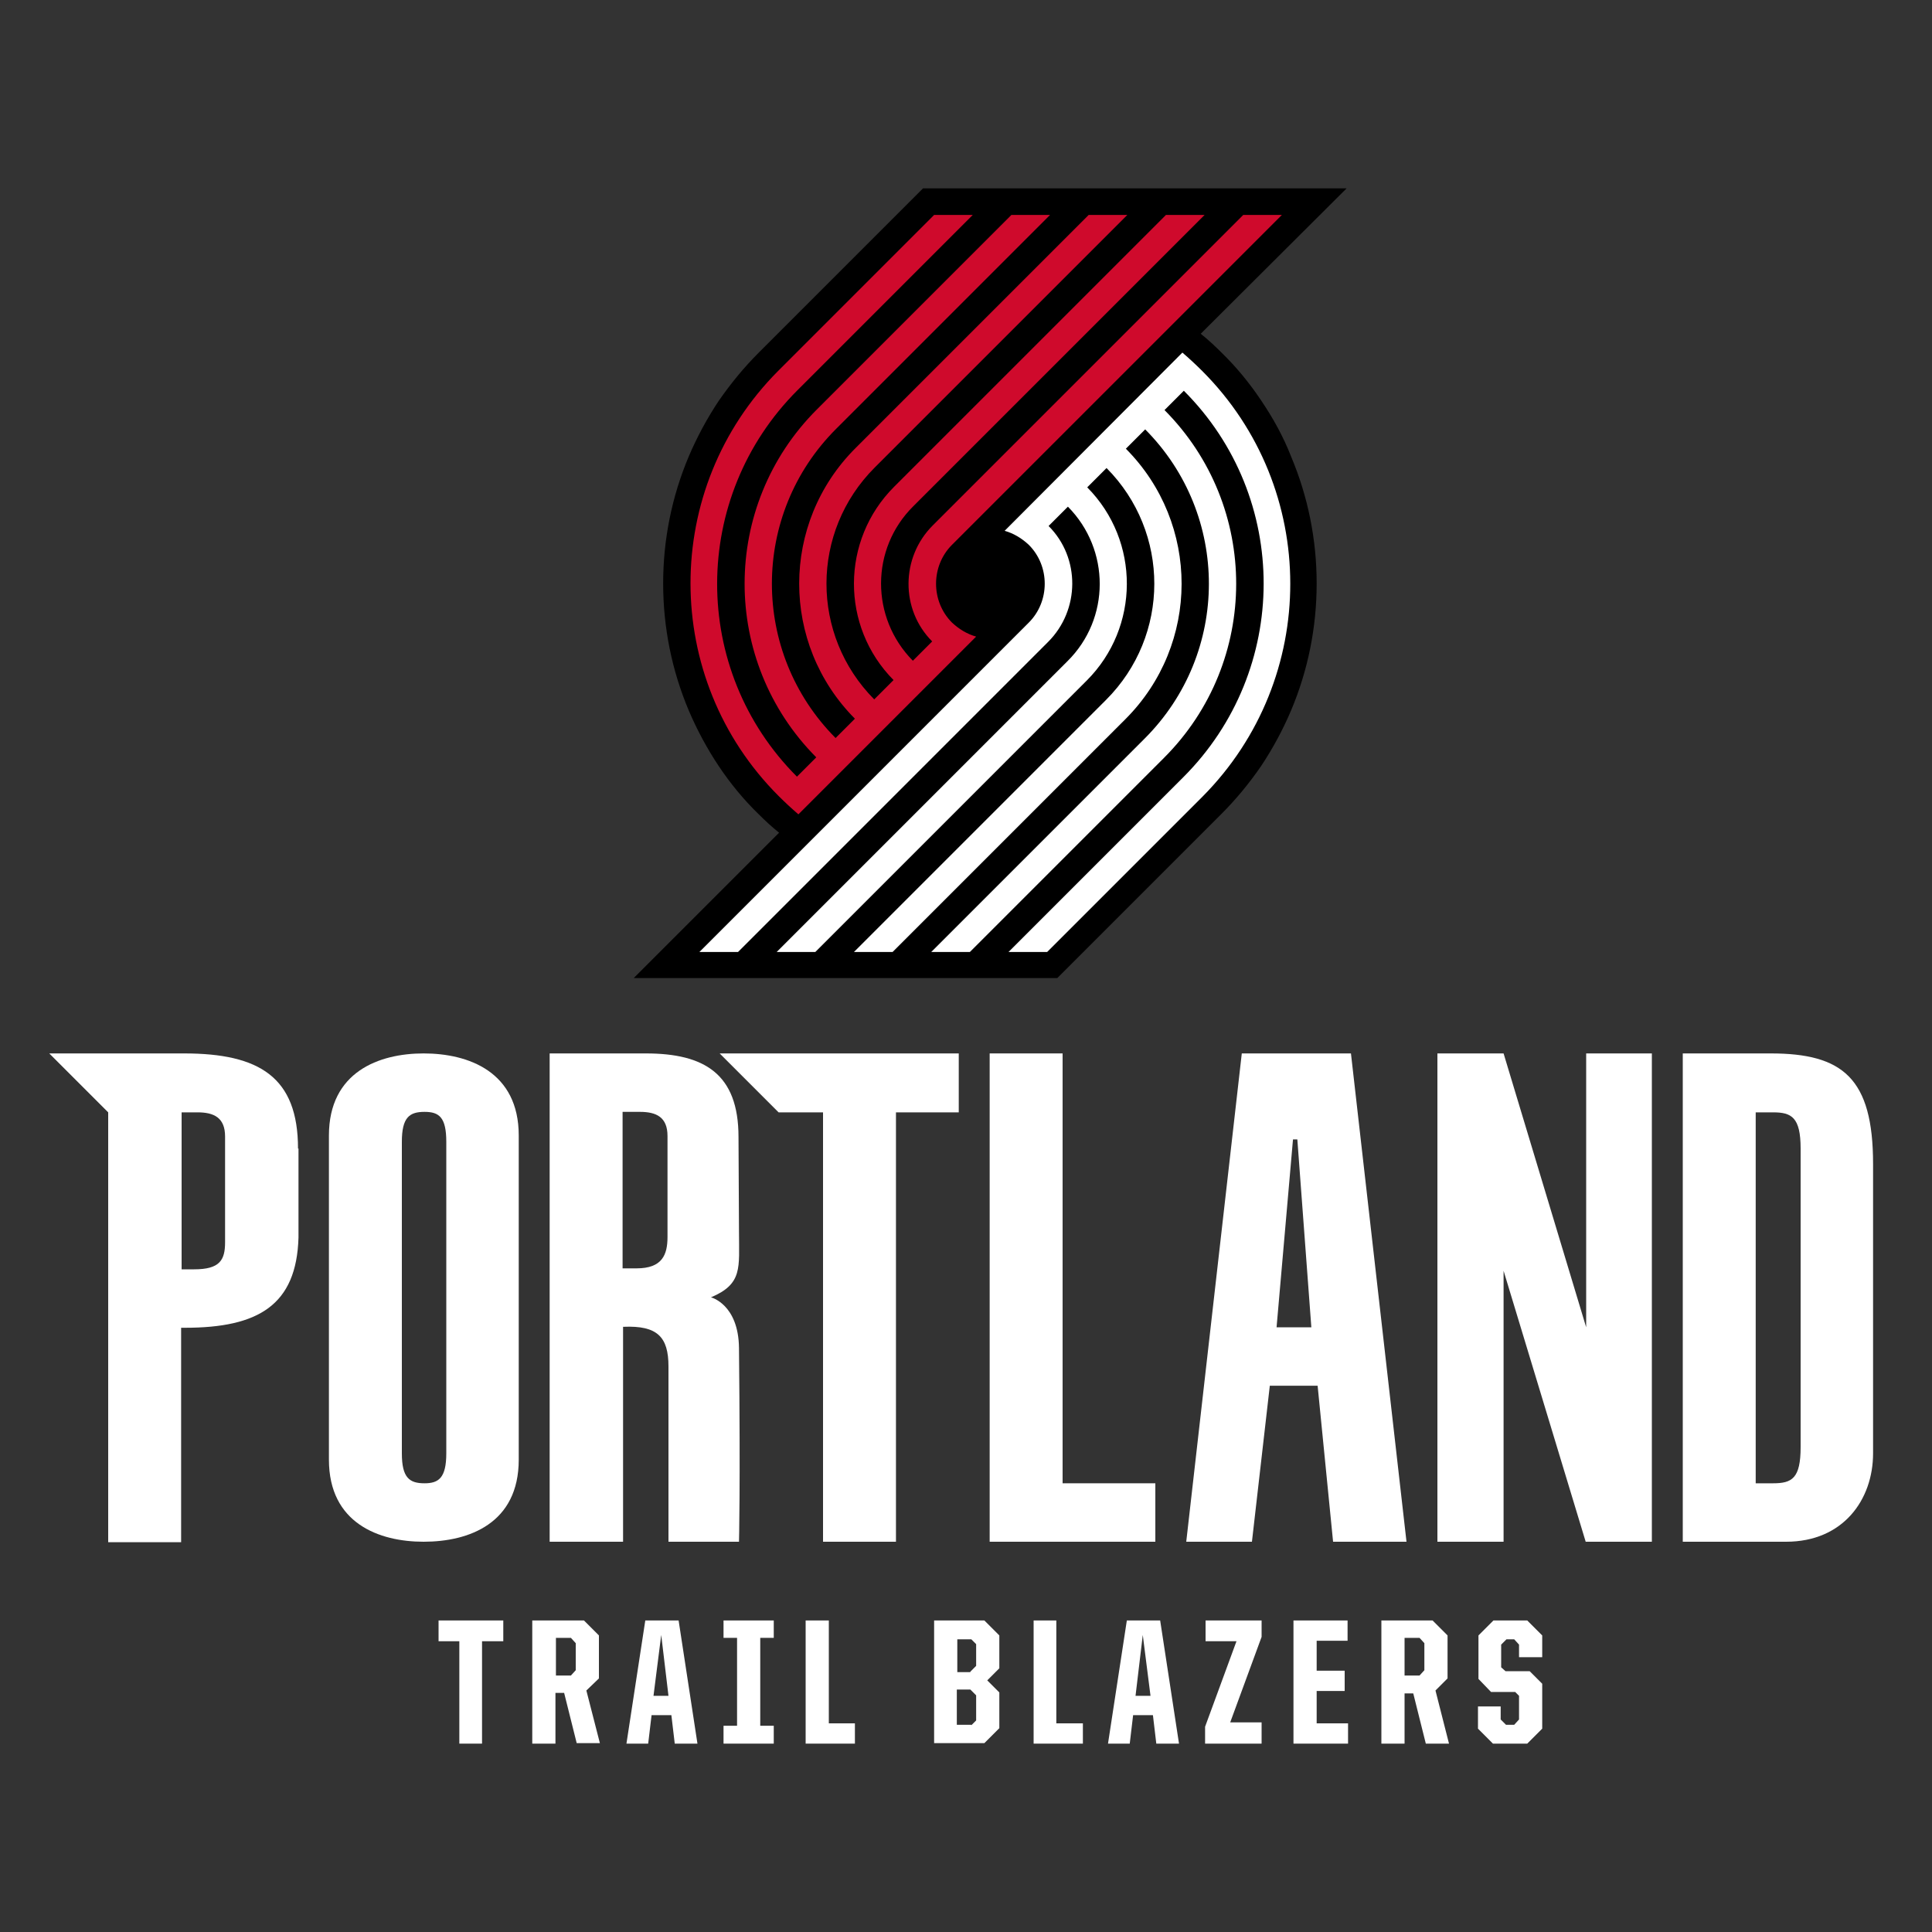 <?xml version="1.0" encoding="utf-8"?>
<!-- Generator: Adobe Illustrator 21.0.0, SVG Export Plug-In . SVG Version: 6.00 Build 0)  -->
<svg version="1.1" id="Layer_1" xmlns="http://www.w3.org/2000/svg" xmlns:xlink="http://www.w3.org/1999/xlink" x="0px" y="0px"
	 viewBox="0 0 400 400" style="enable-background:new 0 0 400 400;" xml:space="preserve">
<rect x="0" y="0" width="400" height="400" fill="#333333" stroke="none"/>
<style type="text/css">
	.st0{fill:#FFFFFF;}
	.st1{fill:#CF0A2C;}
</style>
<g>
	<g>
		<path d="M261.1,82.9c-2.4-3.6-5.2-7-8.3-10c-1.3-1.3-2.7-2.6-4.2-3.8L278.8,39h-87.7l-33.9,33.9l0,0c0,0-0.1,0.1-0.1,0.1
			c-3.1,3.1-5.8,6.4-8.3,10c-2.4,3.6-4.5,7.5-6.2,11.5c-3.5,8.3-5.3,17.2-5.3,26.3c0,9.1,1.8,18,5.3,26.3c1.7,4,3.8,7.9,6.2,11.5
			c2.4,3.6,5.2,7,8.3,10c1.3,1.3,2.7,2.6,4.2,3.8l-30.1,30.1h87.7l34-34h0c3-3,5.8-6.4,8.2-9.9c2.4-3.6,4.5-7.5,6.2-11.5
			c3.5-8.3,5.3-17.2,5.3-26.3c0-9.1-1.8-18-5.3-26.3C265.7,90.4,263.6,86.6,261.1,82.9"/>
		<path class="st0" d="M248.9,76.8c-1.3-1.3-2.7-2.6-4.1-3.8L208,109.9c1.8,0.5,3.5,1.5,5,2.9l0,0c4.4,4.4,4.4,11.7,0,16.1
			l-68.2,68.2h8l64.2-64.2c6.6-6.6,6.7-17.4,0.1-24l4-4c8.8,8.9,8.8,23.2-0.1,32l-60.2,60.2h8l56.2-56.2c11-11,11.1-28.9,0.1-40l4-4
			c13.2,13.3,13.2,34.7-0.1,48l-52.2,52.2h8l48.2-48.2c15.5-15.5,15.5-40.5,0.1-56l4-4c17.6,17.7,17.6,46.3-0.1,64l-44.2,44.2h8
			l40.2-40.2c19.9-19.9,19.9-52.1,0.1-72l4-4c22.1,22.1,22,57.9-0.1,80l-36.2,36.2h8l32.2-32.2l0,0
			C273.2,140.5,273.2,101.1,248.9,76.8"/>
		<path class="st1" d="M161.2,164.8c1.3,1.3,2.7,2.6,4.1,3.8l36.8-36.8c-1.8-0.5-3.5-1.5-5-2.9c0,0,0,0,0,0
			c-4.4-4.4-4.4-11.7,0-16.1l68.3-68.3h-8l-64.3,64.3c-6.6,6.6-6.7,17.4-0.1,24l-4,4c-8.8-8.9-8.8-23.2,0.1-32l60.3-60.3h-8
			l-56.3,56.3c-11,11-11.1,28.9-0.1,40l-4,4c-13.2-13.3-13.2-34.7,0.1-48l52.3-52.3h-8l-48.3,48.3c-15.5,15.5-15.5,40.5-0.1,56l-4,4
			c-17.6-17.7-17.6-46.3,0.1-64l44.3-44.3h-8l-40.3,40.3c-19.9,19.9-19.9,52.1-0.1,72l-4,4c-22.1-22.1-22-57.9,0.1-80l36.3-36.3h-8
			l-32.3,32.3l0,0C136.9,101.1,136.9,140.5,161.2,164.8"/>
	</g>
	<g>
		<g fill="white" >
			<polygon points="95.1,339.8 90.8,339.8 90.8,335.5 104.2,335.5 104.2,339.8 99.8,339.8 99.8,361 95.1,361 			"/>
			<path d="M118.2,346.9l1-1.1v-5.6l-1-1.1h-3.1v7.8H118.2z M110.3,335.5h10.6l3.1,3.1v8.9l-2.6,2.5l2.8,10.9h-4.8l-2.6-10.4h-1.8
				V361h-4.8V335.5z"/>
			<path d="M135.3,351.1h3.1l-1.5-12.6L135.3,351.1z M133.6,335.5h6.9l3.9,25.5h-4.7l-0.7-5.9h-4.1l-0.7,5.9h-4.5L133.6,335.5z"/>
			<polygon points="149.8,357.3 152.6,357.3 152.6,339.1 149.8,339.1 149.8,335.5 160.2,335.5 160.2,339.1 157.4,339.1 157.4,357.3
				160.2,357.3 160.2,361 149.8,361 			"/>
			<polygon points="166.8,335.5 171.6,335.5 171.6,356.8 177,356.8 177,361 166.8,361 			"/>
			<path d="M201.1,357.2l1-1V351l-1.2-1.2h-2.8v7.3H201.1z M200.9,346.1l1.2-1.2v-4.5l-1-1h-2.9v6.8H200.9z M193.4,335.5h10.4
				l3.1,3.1v6.8l-2.5,2.5l2.5,2.5v7.4l-3.1,3.1h-10.4V335.5z"/>
			<polygon points="214,335.5 218.7,335.5 218.7,356.8 224.2,356.8 224.2,361 214,361 			"/>
			<path d="M235.1,351.1h3.1l-1.6-12.6L235.1,351.1z M233.3,335.5h6.9l3.9,25.5h-4.7l-0.7-5.9h-4.1l-0.7,5.9h-4.5L233.3,335.5z"/>
			<polygon points="249.5,357.5 256,339.8 249.6,339.8 249.6,335.5 261.2,335.5 261.2,338.9 254.7,356.6 261.2,356.6 261.2,361
				249.5,361 			"/>
			<polygon points="267.8,335.5 279,335.5 279,339.7 272.6,339.7 272.6,345.9 278.4,345.9 278.4,350.1 272.6,350.1 272.6,356.8
				279.1,356.8 279.1,361 267.8,361 			"/>
			<path d="M293.9,346.9l1-1.1v-5.6l-1-1.1h-3.1v7.8H293.9z M286,335.5h10.6l3.1,3.1v8.9l-2.5,2.5L300,361h-4.8l-2.6-10.4h-1.8V361
				H286V335.5z"/>
			<polygon points="306,357.9 306,353.3 310.7,353.3 310.7,356 311.8,357.1 313.5,357.1 314.5,356 314.5,351.1 313.7,350.3
				308.7,350.3 306.1,347.6 306.1,338.6 309.2,335.5 316.2,335.5 319.3,338.6 319.3,343.1 314.5,343.1 314.5,340.5 313.5,339.4
				311.9,339.4 310.8,340.5 310.8,345.2 311.7,346 316.7,346 319.3,348.6 319.3,357.9 316.2,361 309.1,361 			"/>
		</g>
		<g fill="white" >
			<path d="M37.5,230.3h3.4c3.4,0,5.7,1.1,5.7,5v21.9c0,3.7-1.1,5.6-6.4,5.6h-2.6V230.3z M61.7,237.8c0-14.8-8-19.7-23.6-19.7h-12
				h-3.8H10.2l12.2,12.2v89h15.1v-44.4h0.8c15.2,0,23.1-4.7,23.5-18.7l0,0V237.8z"/>
			<path d="M87.7,319.2c9.4,0,19.7-3.8,19.7-17v-67.1c0-13.2-10.4-17-19.7-17c-9.2,0-19.6,3.8-19.6,17v67.1
				C68.1,315.4,78.5,319.2,87.7,319.2 M83.2,236.4c0-5.1,1.6-6.2,4.7-6.2c3,0,4.5,1.1,4.5,6.2v64.5c0,5.1-1.6,6.2-4.5,6.2
				c-3.1,0-4.7-1.1-4.7-6.2V236.4z"/>
			<path d="M262.9,286.9h9.9l3.2,32.3h15.2l-11.5-101.1h-22.6l-11.5,101.1h13.6L262.9,286.9z M267.7,235.9h0.9l2.9,38.9h-7.2
				L267.7,235.9z"/>
			<path d="M387.8,300.9V241c0-17.8-6.3-22.9-21.2-22.9h-18.2v101.1h21.4C381.6,319.2,387.8,310.5,387.8,300.9 M372.8,299.6
				c0,6.5-1.8,7.5-5.7,7.5h-3.6v-76.8h3.6c3.8,0,5.7,1,5.7,7.5V299.6z"/>
			<path d="M129.1,274.7c7-0.3,9.3,2.1,9.3,8.2c0,20.4,0,36.3,0,36.3H153c0,0,0.3-10.9,0-40.1c-0.1-9.1-5.8-10.5-5.8-10.5
				c6.6-2.8,5.8-6.1,5.8-13.6l-0.1-19.6c0-13.1-7.1-17.3-19.2-17.3l-19.9,0v101.1h15.2V274.7z M128.9,230.2h3.6c3.4,0,5.7,1.1,5.7,5
				l0,20.9c0,3.7-1.1,6.5-6.4,6.5h-2.9V230.2z"/>
			<polygon points="239.2,307.1 220,307.1 220,218.1 204.9,218.1 204.9,319.2 239.2,319.2 			"/>
			<polygon points="170.4,230.3 170.4,319.2 185.5,319.2 185.5,230.3 198.5,230.3 198.5,218.1 149,218.1 161.2,230.3 			"/>
			<polygon points="311.3,263.1 328.3,319.2 328.4,319.2 342,319.2 342,218.1 328.4,218.1 328.4,274.8 311.3,218.1 311.2,218.1
				297.6,218.1 297.6,319.2 311.3,319.2 			"/>
		</g>
	</g>
</g>
</svg>
